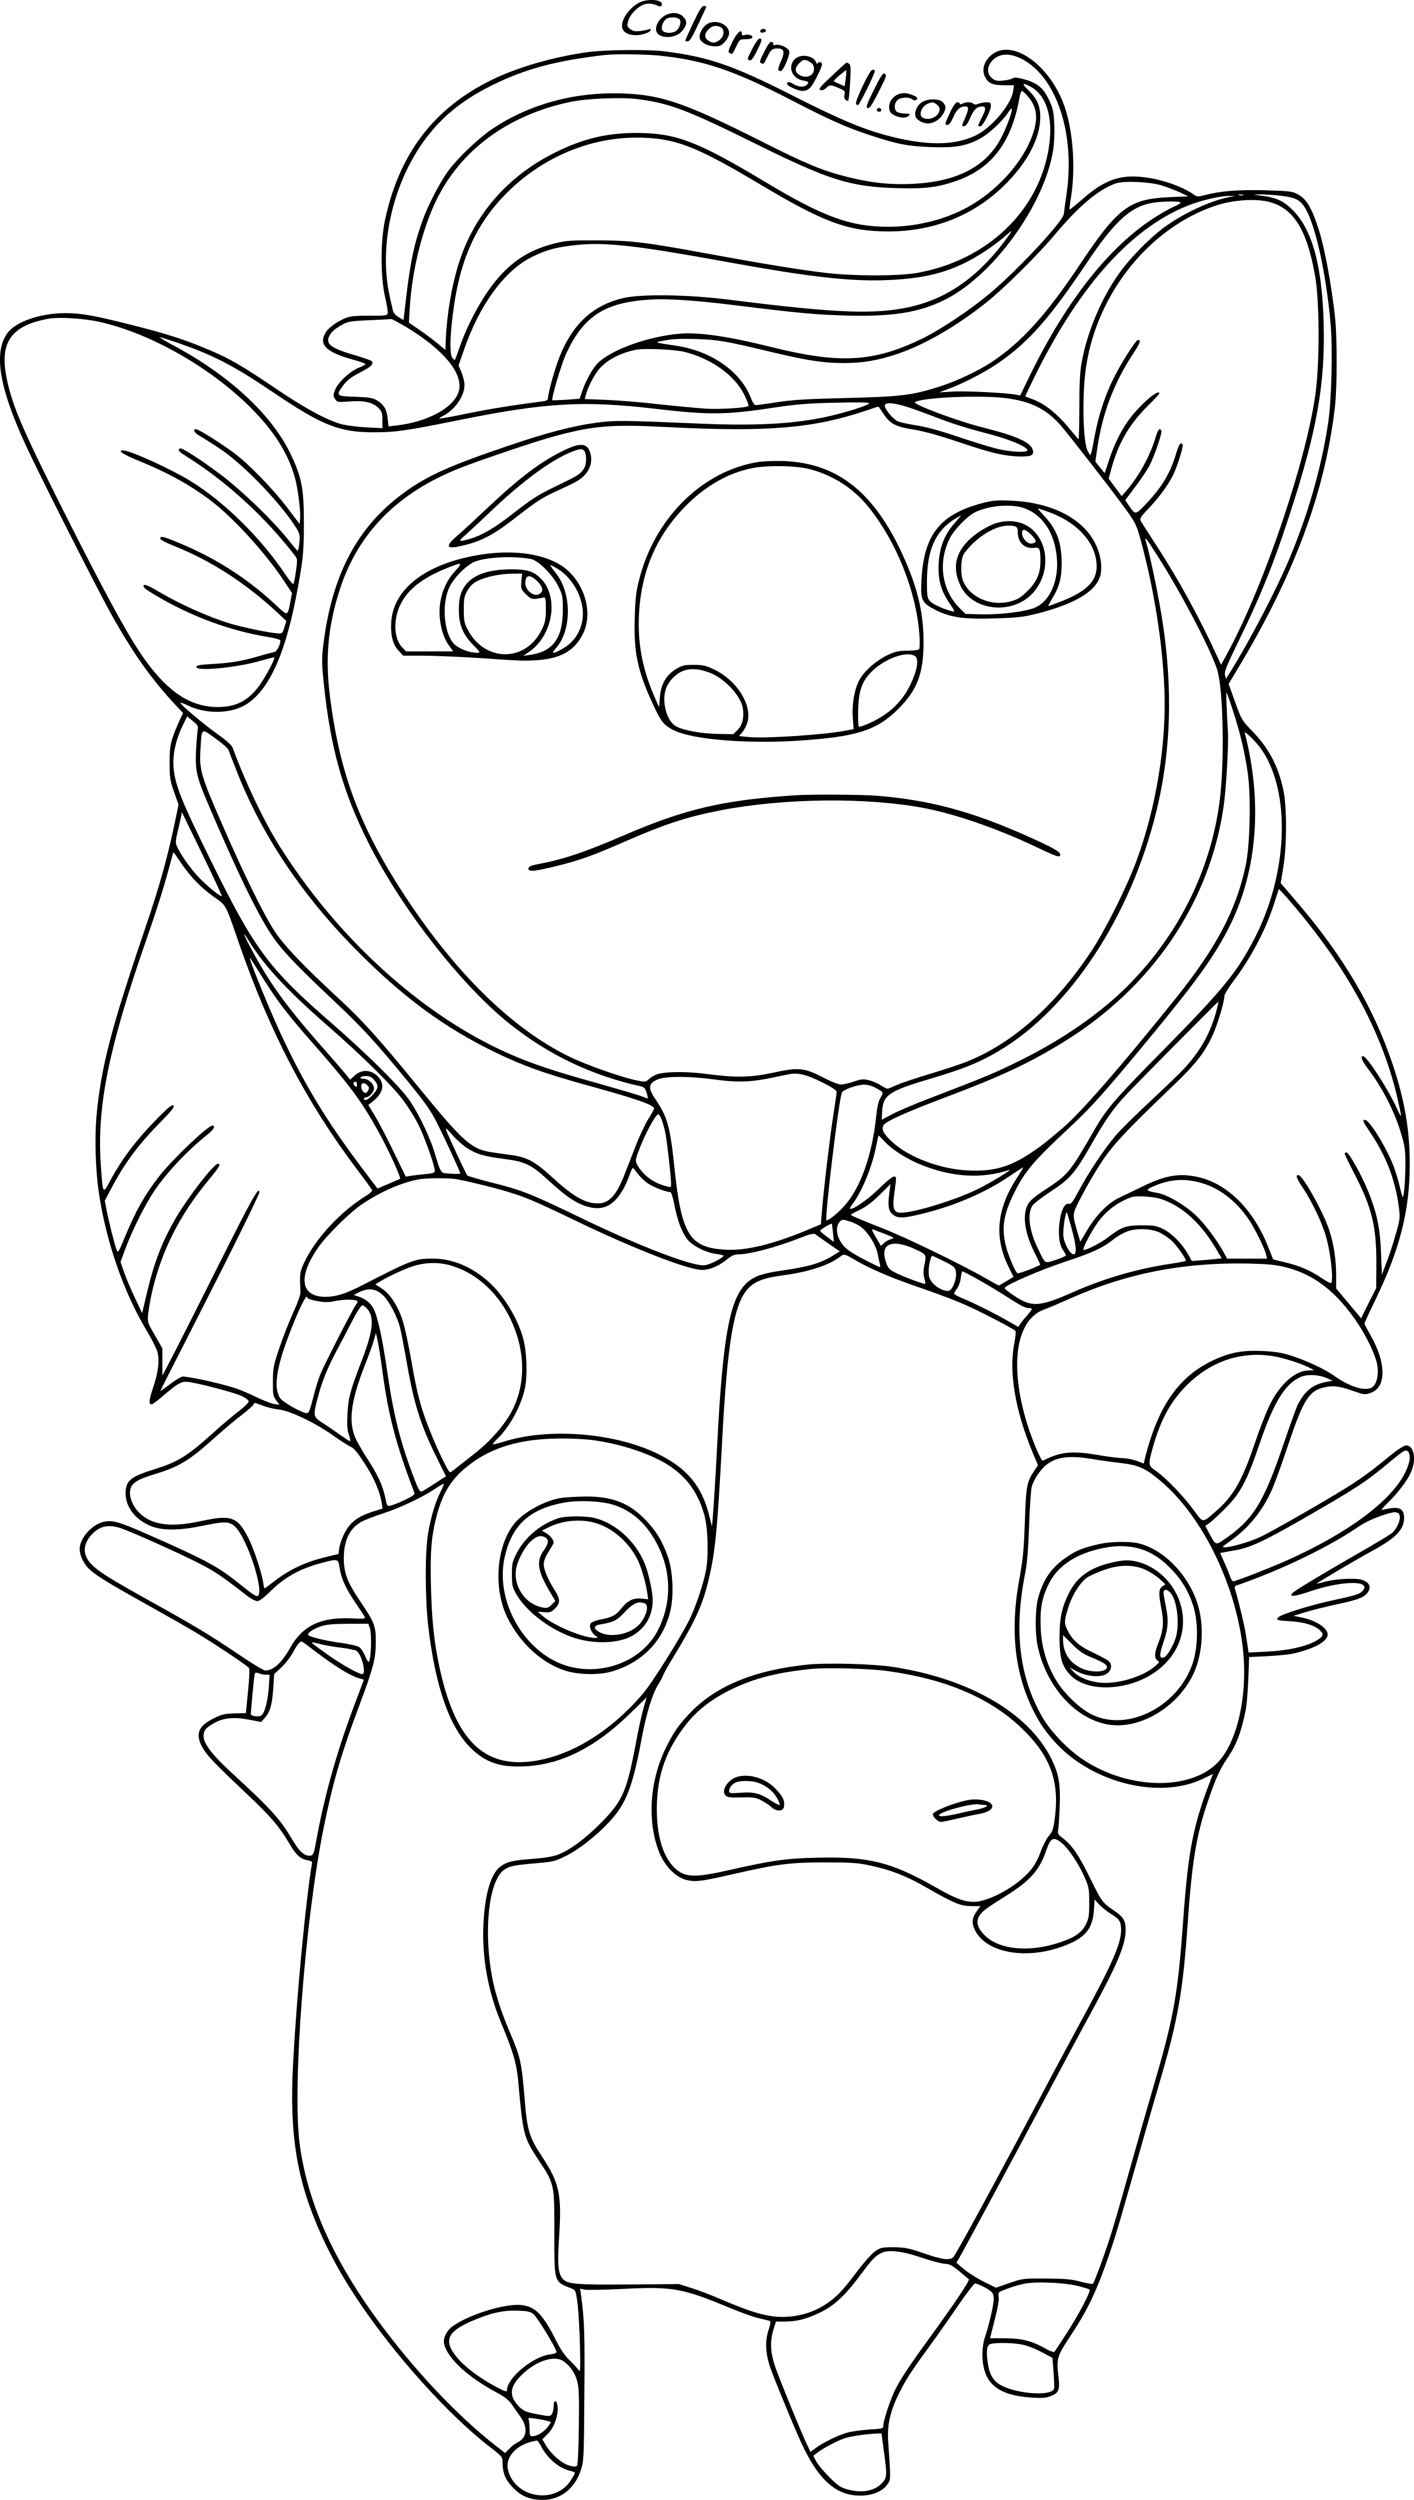 <?xml version="1.0" encoding="UTF-8"?>
<svg xmlns="http://www.w3.org/2000/svg" version="1.0" viewBox="0 0 999.265 1766.22" preserveAspectRatio="xMidYMid meet">
  <g transform="translate(-175.742,1929.23) scale(0.1,-0.1)" fill="#000000" stroke="none">
    <path d="M6305 19285 c-86 -22 -174 -141 -147 -199 16 -36 73 -51 138 -37 30 7 55 19 58 28 5 11 2 14 -11 8 -10 -3 -38 -9 -63 -12 -35 -4 -50 -1 -70 15 -22 18 -23 22 -12 60 15 49 78 108 125 117 21 4 47 1 70 -8 29 -13 36 -13 41 -2 12 32 -57 48 -129 30z M6656 19130 c-31 -66 -56 -123 -56 -125 0 -3 8 -5 18 -5 13 0 33 32 72 117 30 64 57 120 58 125 2 4 -5 8 -16 8 -15 0 -32 -27 -76 -120z M6452 19180 c-44 -27 -69 -81 -54 -114 22 -48 128 -47 175 2 40 42 44 76 13 106 -31 32 -87 35 -134 6z m108 -25 c16 -19 -3 -71 -31 -85 -27 -15 -75 -12 -89 5 -15 18 2 70 29 85 25 15 77 12 91 -5z M6754 19122 c-32 -21 -58 -69 -52 -98 6 -31 56 -59 105 -59 38 0 49 5 74 33 17 19 29 43 29 60 0 63 -95 102 -156 64z m97 -22 c29 -16 25 -64 -7 -89 -32 -25 -52 -26 -82 -5 -29 20 -28 49 3 79 26 27 54 31 86 15z M7137 19084 c-14 -14 -7 -25 13 -22 12 2 21 8 21 13 0 12 -24 18 -34 9z M6934 18999 c-28 -57 -33 -74 -22 -80 20 -13 21 -12 48 44 24 51 26 52 67 52 24 0 45 5 47 12 6 15 -28 26 -54 18 -14 -5 -20 -2 -20 9 0 38 -32 11 -66 -55z M7075 18950 c-40 -80 -39 -76 -20 -84 11 -4 25 14 50 64 39 77 42 90 20 90 -8 0 -30 -30 -50 -70z M7158 18926 c-32 -63 -35 -75 -21 -80 19 -8 15 -11 43 44 26 52 35 60 71 60 48 0 55 -23 26 -89 -25 -58 -25 -71 -2 -71 18 0 67 116 60 141 -8 25 -69 52 -96 44 -13 -4 -19 -2 -17 6 2 7 -4 14 -12 16 -10 2 -27 -20 -52 -71z M5910 18924 c-238 -33 -494 -106 -675 -195 -411 -200 -656 -521 -757 -992 -32 -153 -32 -404 1 -544 13 -56 21 -108 18 -117 -5 -13 -25 -15 -124 -14 -76 1 -132 -3 -158 -11 -60 -20 -132 -69 -155 -106 -54 -88 0 -141 200 -196 44 -12 80 -25 80 -29 0 -4 -20 -15 -45 -25 -60 -22 -149 -104 -169 -156 -15 -38 -15 -43 -1 -65 15 -24 19 -24 103 -18 104 8 163 -6 204 -46 24 -25 28 -36 28 -86 l0 -57 -112 6 c-62 3 -140 13 -173 21 -104 28 -255 109 -461 248 -243 164 -325 213 -476 277 -163 70 -298 114 -548 177 -269 68 -359 84 -474 84 -176 -1 -347 -60 -407 -142 -105 -146 -52 -418 174 -883 147 -304 478 -955 561 -1103 154 -276 282 -456 455 -642 l52 -55 -30 -65 c-57 -128 -66 -167 -65 -290 0 -103 4 -125 32 -204 l31 -89 -25 -121 c-53 -253 -108 -451 -205 -736 -248 -728 -317 -994 -350 -1345 -13 -148 -7 -376 16 -533 49 -342 177 -713 338 -979 36 -60 70 -128 77 -153 16 -60 6 -144 -31 -253 -29 -85 -32 -117 -10 -117 6 0 41 26 78 58 99 85 127 102 165 102 50 0 342 -75 396 -102 26 -12 47 -29 47 -37 0 -8 -31 -39 -69 -68 -39 -29 -121 -99 -184 -156 -182 -163 -246 -203 -413 -255 -170 -53 -204 -81 -204 -171 1 -100 71 -189 185 -233 81 -31 200 -29 368 6 156 33 187 30 231 -19 76 -87 183 -404 157 -470 -8 -22 -28 -10 -141 81 -153 122 -233 165 -660 353 -189 83 -238 96 -300 80 -82 -21 -164 -116 -165 -192 0 -38 26 -96 58 -131 44 -46 128 -99 395 -248 138 -77 302 -170 362 -206 130 -77 368 -236 382 -254 5 -8 3 -71 -7 -166 l-15 -153 -80 -2 c-69 -2 -91 -7 -149 -36 -109 -54 -131 -112 -76 -208 33 -58 90 -116 322 -335 160 -151 220 -222 288 -337 48 -83 79 -112 127 -121 21 -3 37 -10 36 -16 -47 -283 -110 -954 -135 -1431 -26 -498 28 -822 201 -1203 69 -153 147 -292 250 -448 256 -387 645 -821 943 -1050 85 -66 87 -68 87 -111 1 -75 22 -122 76 -177 59 -60 120 -84 209 -84 123 0 225 80 267 207 22 66 23 83 26 533 4 429 0 533 -23 704 l-7 49 28 -7 c16 -4 141 -2 279 5 352 17 414 6 765 -140 68 -28 154 -59 190 -67 36 -9 71 -17 78 -19 8 -3 6 -22 -9 -67 -27 -84 -20 -176 20 -283 61 -161 192 -475 233 -556 115 -231 234 -329 397 -329 84 0 162 33 192 82 23 35 23 17 4 304 -8 112 15 213 75 333 51 103 85 156 218 338 60 82 153 215 208 296 55 80 106 146 113 146 16 1 91 -36 114 -57 12 -9 18 -29 18 -54 0 -40 -37 -199 -65 -277 -8 -24 -15 -74 -15 -110 0 -203 101 -292 347 -308 74 -5 101 -3 137 11 56 21 65 45 53 140 -15 120 -8 144 75 269 132 198 195 330 288 602 47 137 84 266 244 830 36 127 90 314 120 416 118 405 154 611 186 1074 32 455 61 632 149 887 53 153 80 212 130 285 66 97 99 182 132 345 6 29 14 125 18 213 l6 160 130 6 c72 4 153 12 180 18 150 34 245 87 245 135 0 45 -82 100 -182 120 l-60 12 88 27 c49 15 151 40 226 56 149 32 189 48 214 87 23 35 7 68 -42 84 -45 15 -185 8 -264 -13 -30 -9 -56 -14 -57 -13 -3 3 298 181 392 231 167 91 225 151 225 232 0 57 -25 78 -87 70 -27 -3 -57 -9 -68 -13 -11 -4 5 17 36 47 75 73 137 154 165 214 43 90 26 195 -31 195 -14 0 -55 -25 -101 -62 -141 -115 -188 -150 -284 -213 -121 -79 -553 -328 -645 -371 -71 -34 -208 -74 -253 -74 -21 0 -16 6 34 41 138 96 240 223 308 385 20 49 69 183 107 299 108 320 147 382 258 406 64 14 104 8 204 -27 74 -26 81 -27 120 -13 114 39 112 213 -3 413 -22 38 -40 72 -40 77 0 5 33 77 74 161 176 361 246 638 246 965 0 238 -35 446 -115 688 -135 411 -354 784 -695 1179 l-102 119 18 111 c26 153 26 427 1 546 -38 174 -102 295 -223 420 -70 72 -74 79 -118 202 l-46 128 58 97 c405 671 622 1253 693 1858 16 139 17 484 1 635 -24 222 -72 482 -112 610 -50 158 -86 221 -145 256 -44 25 -53 26 -235 32 -192 5 -315 -5 -428 -34 -49 -13 -56 -13 -80 5 -79 55 -223 106 -347 121 -170 21 -280 -17 -435 -152 -50 -44 -93 -78 -94 -76 -2 1 3 44 11 93 31 200 14 454 -43 624 -102 308 -384 504 -528 368 -47 -44 -61 -100 -38 -147 23 -46 53 -60 136 -60 l69 0 -6 -41 c-12 -92 -151 -258 -259 -311 -159 -78 -363 -77 -651 2 -171 48 -320 111 -662 284 -407 207 -587 268 -895 306 -117 14 -414 11 -540 -6z m501 -24 c324 -33 532 -104 956 -324 253 -131 365 -181 533 -237 199 -66 272 -80 440 -86 167 -6 246 8 340 58 62 33 158 121 198 181 14 21 27 36 29 34 9 -9 -28 -115 -69 -197 -105 -211 -312 -321 -634 -336 -157 -7 -281 6 -454 48 -177 44 -296 93 -610 252 -572 288 -732 340 -1055 340 -310 -1 -607 -89 -851 -253 -94 -64 -238 -200 -305 -290 -62 -83 -148 -249 -189 -365 -64 -182 -88 -309 -126 -652 l-5 -42 -35 21 c-21 12 -36 30 -40 47 -3 14 -12 54 -20 88 -95 410 46 921 339 1230 105 110 223 194 382 273 238 117 452 174 800 214 69 8 280 5 376 -4z m2573 -27 c241 -129 372 -527 311 -948 -10 -66 -18 -130 -19 -142 -2 -51 -322 -395 -526 -566 -138 -115 -343 -252 -473 -316 -345 -168 -585 -181 -1067 -61 -304 76 -511 106 -645 95 -225 -19 -481 -110 -582 -207 -36 -35 -86 -124 -112 -201 l-18 -52 -94 -7 c-52 -3 -96 -5 -98 -3 -9 10 64 258 99 332 124 265 273 360 597 379 124 7 320 -6 608 -42 437 -54 559 -65 770 -71 327 -9 511 20 691 107 344 166 712 671 774 1062 7 44 11 122 8 181 -4 84 -9 113 -32 162 -44 98 -86 132 -192 160 -41 10 -61 12 -70 4 -7 -6 -37 -13 -66 -16 -44 -4 -57 -2 -80 17 -35 27 -37 75 -6 115 48 61 128 68 222 18z m49 -189 c118 -59 168 -215 138 -425 -66 -454 -439 -810 -939 -896 -132 -22 -438 -22 -636 1 -176 20 -468 68 -837 136 -444 82 -545 94 -784 94 -183 1 -221 -2 -296 -21 -162 -41 -275 -107 -384 -225 -109 -118 -225 -322 -291 -513 -15 -44 -29 -82 -32 -85 -2 -3 -10 4 -18 14 -18 26 -18 126 1 288 46 393 160 653 385 878 247 248 581 390 914 390 267 0 413 -55 866 -325 462 -276 628 -337 915 -338 322 0 609 115 826 332 149 148 237 309 247 449 6 95 -15 150 -80 214 -51 50 -50 59 5 32z m-9 -76 c57 -67 69 -139 40 -239 -64 -214 -265 -439 -502 -558 -153 -77 -343 -121 -526 -121 -270 0 -460 70 -876 320 -475 285 -628 343 -905 343 -214 0 -380 -41 -580 -141 -330 -165 -566 -436 -673 -773 -53 -164 -87 -368 -95 -557 l-2 -62 -55 46 c-30 25 -88 68 -129 96 l-74 51 6 101 c15 262 87 555 187 762 172 355 506 602 942 695 119 26 371 36 490 20 221 -30 344 -76 826 -315 520 -257 665 -303 997 -313 200 -6 295 6 428 54 247 88 387 276 441 596 4 20 11 37 16 37 4 0 25 -19 44 -42z m947 -627 c37 -12 93 -33 125 -48 l59 -28 -140 -6 c-276 -13 -359 -75 -625 -474 -238 -358 -420 -558 -630 -694 -92 -61 -249 -134 -360 -169 -199 -63 -270 -72 -670 -82 -265 -6 -376 -13 -480 -29 -74 -12 -142 -21 -151 -21 -10 0 -23 18 -34 48 -72 189 -279 334 -530 372 -164 24 -158 22 -80 37 49 10 114 13 220 10 160 -5 209 -14 535 -92 252 -60 363 -77 505 -78 142 0 252 19 397 69 188 66 414 197 618 361 121 96 362 335 472 466 177 212 320 333 443 374 59 19 242 11 326 -16z m572 -68 c-7 -2 -21 -2 -30 0 -10 3 -4 5 12 5 17 0 24 -2 18 -5z m260 -3 c105 -12 138 -28 172 -78 75 -113 152 -455 185 -820 17 -186 8 -548 -18 -717 -50 -322 -143 -644 -278 -963 -93 -219 -278 -572 -412 -787 l-31 -49 -7 28 c-5 23 12 66 99 244 174 357 269 601 404 1032 163 525 211 845 192 1280 -17 365 -85 595 -214 726 -65 66 -118 91 -225 104 l-55 7 50 2 c28 0 90 -4 138 -9z m-362 -11 c-133 -26 -321 -114 -455 -212 -103 -75 -244 -219 -319 -325 -123 -171 -225 -411 -264 -622 -14 -74 -18 -147 -18 -327 0 -128 -3 -229 -6 -225 -4 4 -36 43 -73 87 -78 94 -168 166 -247 195 l-57 22 41 86 c321 670 694 1095 1105 1260 93 38 234 71 297 70 l40 0 -44 -9z m271 -30 c182 -39 281 -192 339 -526 31 -174 33 -581 6 -808 -57 -465 -361 -1369 -624 -1855 l-46 -84 -21 44 c-130 285 -284 566 -442 807 -51 79 -98 152 -104 163 -10 19 -3 30 58 94 71 75 134 160 169 231 28 54 75 204 68 216 -14 21 -25 5 -46 -63 -41 -138 -99 -236 -212 -355 -76 -80 -75 -80 -121 -14 l-27 39 69 92 c39 51 84 118 101 149 36 69 94 238 86 251 -14 22 -25 7 -44 -57 -38 -125 -117 -268 -203 -367 l-34 -39 -46 62 -46 62 20 72 c50 181 126 312 257 442 45 44 81 83 81 87 0 42 -156 -97 -227 -203 -50 -72 -95 -166 -128 -267 l-31 -93 -33 41 -33 41 12 82 c36 254 115 465 253 677 52 79 60 100 36 100 -16 0 -128 -178 -179 -285 -57 -117 -100 -253 -125 -385 -9 -52 -20 -106 -24 -120 l-8 -25 -16 25 c-38 59 -45 410 -12 616 83 515 451 968 912 1123 117 39 264 51 365 30z m-612 -8 c0 -5 -15 -15 -32 -22 -18 -7 -66 -32 -106 -56 -340 -199 -660 -596 -930 -1151 l-65 -134 -31 6 c-64 13 -355 27 -446 22 l-95 -6 76 29 c110 41 269 126 357 189 209 149 351 312 613 702 194 290 308 393 459 419 73 12 200 13 200 2z m-1251 -283 c-202 -265 -429 -414 -709 -464 -241 -43 -508 -30 -1240 62 -278 35 -608 40 -735 11 -217 -50 -361 -183 -454 -417 -33 -84 -81 -256 -81 -291 0 -13 -10 -19 -42 -23 -197 -25 -372 -53 -533 -86 -104 -22 -191 -37 -193 -35 -2 2 10 11 27 19 84 44 151 140 151 219 0 21 -10 60 -21 88 l-21 49 37 107 c112 325 288 565 486 662 103 50 170 68 317 83 201 20 422 -5 1037 -117 593 -108 882 -142 1143 -132 302 11 485 64 697 202 44 28 104 73 133 98 29 26 55 47 58 47 3 0 -23 -37 -57 -82z m-6379 -562 c357 -82 777 -322 1060 -605 168 -168 269 -330 315 -507 19 -74 38 -227 33 -277 l-3 -37 -85 112 c-101 134 -276 314 -380 391 -96 71 -249 167 -267 167 -27 0 -12 -27 30 -50 23 -13 89 -55 147 -94 168 -113 439 -398 539 -567 16 -28 19 -45 14 -92 -3 -31 -9 -57 -12 -56 -3 0 -33 35 -66 77 -102 130 -329 349 -475 459 -152 114 -279 195 -291 187 -18 -10 -8 -23 44 -55 289 -181 564 -434 775 -711 11 -13 11 -33 1 -100 -6 -46 -15 -87 -18 -91 -4 -4 -28 23 -53 61 -176 264 -436 520 -678 668 -145 88 -423 214 -473 214 -42 0 -4 -26 103 -70 210 -85 369 -173 515 -283 162 -123 386 -368 522 -573 l54 -82 -12 -63 c-19 -100 -18 -100 -95 -28 -204 192 -423 333 -688 444 -115 48 -136 53 -136 32 0 -8 41 -30 93 -50 266 -106 506 -261 735 -473 l63 -59 -14 -45 c-13 -44 -14 -45 -53 -42 -59 4 -236 41 -325 67 -162 49 -362 139 -529 238 -41 25 -79 41 -84 37 -13 -13 -1 -25 76 -71 257 -153 533 -255 811 -299 43 -7 77 -18 76 -24 -2 -34 -27 -80 -45 -81 -10 -2 -58 -14 -105 -28 -119 -35 -194 -48 -329 -56 -93 -5 -115 -9 -115 -21 0 -33 288 -5 459 45 49 14 90 24 92 22 8 -8 -67 -146 -109 -203 -79 -104 -161 -146 -287 -147 -189 -1 -345 98 -508 320 -107 145 -243 390 -514 923 -355 700 -433 877 -474 1082 -51 252 32 370 294 418 76 14 257 3 372 -24z m2156 -33 c266 -160 407 -330 374 -453 -31 -116 -217 -218 -441 -244 l-56 -6 -6 57 c-7 64 -28 98 -78 128 -28 16 -56 21 -151 24 -136 4 -139 7 -84 82 25 34 54 56 115 88 82 42 103 63 84 82 -6 6 -56 23 -112 40 -174 50 -216 81 -186 138 15 31 45 55 105 87 27 14 66 20 180 24 80 4 148 7 153 8 4 1 50 -24 103 -55z m-1630 -107 c265 -90 407 -163 697 -359 343 -232 465 -280 712 -279 148 0 223 11 600 87 608 123 878 138 1375 80 394 -46 505 -45 865 10 132 20 224 28 413 32 163 4 242 3 242 -4 0 -11 -110 -48 -245 -82 -241 -61 -527 -80 -942 -62 -562 24 -609 24 -740 7 -163 -22 -350 -70 -623 -163 -419 -142 -577 -213 -742 -335 -331 -243 -509 -585 -568 -1090 -9 -79 -8 -125 5 -250 47 -455 133 -766 314 -1126 234 -467 658 -1011 1001 -1284 278 -221 579 -364 930 -442 18 -4 28 -15 37 -43 6 -21 10 -39 9 -41 -2 -1 -20 5 -40 13 -20 9 -164 51 -319 95 -321 89 -471 140 -641 216 -602 271 -1190 805 -1599 1452 -113 179 -246 457 -336 703 -5 15 -46 52 -103 92 -102 73 -272 216 -265 224 3 2 23 -5 46 -16 113 -58 271 -64 381 -15 175 78 303 333 389 775 50 260 56 314 56 529 0 243 -16 322 -94 485 -135 280 -435 558 -834 770 -56 30 -97 55 -91 55 5 0 55 -15 110 -34z m3604 -71 c188 -49 349 -165 417 -301 20 -41 33 -77 30 -80 -13 -13 -197 -25 -302 -19 -60 4 -209 18 -330 31 -121 14 -289 28 -372 31 l-153 6 7 26 c13 55 62 150 98 190 57 63 142 107 250 131 61 14 281 4 355 -15z m2260 -325 c184 -22 297 -80 401 -202 80 -97 343 -434 441 -569 81 -111 86 -122 116 -230 95 -349 155 -726 168 -1059 16 -379 -58 -834 -197 -1209 -70 -190 -221 -492 -324 -646 -252 -379 -553 -645 -876 -774 -42 -17 -157 -55 -257 -85 -100 -30 -208 -66 -238 -80 -31 -14 -60 -26 -65 -26 -5 0 -26 11 -47 24 -20 14 -58 30 -83 36 -39 10 -54 9 -107 -9 -34 -12 -75 -21 -92 -21 -17 0 -73 22 -128 51 -129 67 -173 72 -348 33 -156 -34 -267 -37 -469 -10 -148 20 -304 18 -360 -4 -16 -6 -40 -21 -53 -33 -21 -20 -26 -20 -85 -8 -105 21 -356 109 -472 166 -404 195 -806 588 -1168 1140 -316 483 -458 860 -527 1400 -36 275 -15 505 70 766 129 396 405 677 837 850 133 54 560 198 678 229 279 75 406 85 795 65 716 -37 1042 -9 1419 120 41 14 75 25 76 25 1 0 19 -25 39 -56 46 -68 83 -87 221 -109 62 -10 178 -42 305 -85 234 -79 323 -100 432 -103 85 -1 104 8 94 46 -13 53 -113 99 -349 158 -183 46 -508 167 -483 181 58 32 454 50 636 28z m-626 -85 c50 -18 141 -52 201 -75 61 -23 186 -62 278 -85 164 -41 295 -94 305 -122 5 -18 -86 -17 -185 2 -44 8 -173 47 -286 85 -135 46 -242 76 -309 86 -57 9 -117 22 -135 29 -32 13 -93 86 -93 111 0 31 89 19 224 -31z m1708 -1037 c166 -261 367 -645 416 -794 45 -135 55 -664 17 -944 -65 -483 -293 -938 -650 -1295 -190 -190 -453 -373 -744 -518 -179 -90 -261 -124 -658 -276 -101 -38 -217 -88 -259 -110 l-76 -40 4 65 c7 110 50 139 338 224 258 76 379 128 535 227 496 319 914 987 1079 1726 87 386 98 799 35 1237 -28 193 -88 486 -125 613 -11 37 7 12 88 -115z m527 -1082 c53 -161 86 -302 107 -451 23 -170 15 -508 -16 -650 -67 -315 -209 -582 -500 -944 -387 -481 -666 -801 -792 -908 -127 -108 -141 -119 -225 -176 -152 -101 -266 -133 -446 -124 -194 9 -415 92 -532 199 -63 58 -80 89 -65 119 15 28 162 94 440 199 391 147 591 241 830 388 627 385 1035 984 1134 1663 19 126 37 441 31 537 -9 143 -14 272 -10 272 2 0 22 -56 44 -124z m-7314 -136 c-3 -14 -8 -79 -12 -145 -7 -146 3 -190 83 -378 205 -481 345 -770 447 -925 75 -113 169 -212 461 -487 178 -167 286 -285 499 -545 133 -163 169 -214 217 -310 61 -122 160 -337 160 -348 0 -4 -30 -5 -67 -2 -77 6 -65 -10 -118 160 -36 115 -122 290 -186 375 -75 100 -302 323 -534 525 -450 390 -547 521 -859 1155 -208 421 -251 529 -262 655 -8 85 14 191 61 289 l35 72 40 -33 c33 -27 40 -38 35 -58z m216 -144 c4 -12 29 -75 55 -141 172 -445 452 -869 829 -1254 344 -351 638 -568 1015 -750 188 -90 339 -144 635 -226 354 -97 475 -140 475 -165 0 -5 -18 -38 -40 -72 -22 -35 -63 -121 -91 -193 -27 -71 -64 -165 -81 -208 -56 -142 -107 -197 -185 -197 -91 0 -174 48 -327 188 -113 104 -173 137 -273 152 -40 5 -105 15 -143 20 -152 22 -204 68 -537 476 -263 322 -390 463 -549 609 -242 223 -389 376 -454 475 -79 120 -224 415 -379 773 -142 325 -156 372 -147 512 9 158 3 154 103 82 47 -33 89 -70 94 -81z m7349 -80 c156 -318 119 -826 -90 -1240 -125 -247 -224 -369 -650 -801 -343 -347 -403 -417 -487 -563 -174 -302 -188 -319 -339 -418 -88 -58 -119 -84 -134 -114 -39 -77 -21 -201 51 -343 22 -43 39 -80 37 -81 -28 -18 -153 -64 -160 -60 -17 11 -67 130 -83 197 -30 126 -16 216 55 362 78 160 136 229 399 474 153 143 243 244 551 616 353 427 478 602 585 820 189 388 224 867 99 1350 -3 11 23 -10 61 -49 44 -46 78 -95 105 -150z m-7486 -756 c52 -107 92 -197 91 -199 -8 -7 -102 69 -162 132 -74 76 -163 212 -163 247 0 14 4 41 9 60 5 19 15 62 22 95 l12 60 48 -100 c27 -55 92 -188 143 -295z m-199 38 c65 -97 144 -179 236 -244 86 -60 79 -47 171 -314 222 -642 482 -1139 846 -1620 52 -68 96 -129 99 -136 2 -6 -13 -22 -34 -35 -183 -110 -365 -305 -446 -477 -31 -67 -33 -79 -26 -207 1 -18 -19 -76 -51 -145 -29 -63 -73 -176 -98 -250 -42 -124 -46 -144 -46 -237 -1 -92 1 -104 23 -134 l24 -32 -40 6 c-22 4 -80 27 -129 51 -49 24 -118 53 -154 64 -125 38 -341 84 -365 78 -13 -3 -54 -28 -90 -56 -36 -27 -65 -48 -65 -46 0 2 111 221 247 487 272 533 453 901 453 918 0 48 -56 -52 -266 -471 -133 -266 -282 -560 -330 -654 l-89 -171 0 96 0 97 -53 92 c-53 92 -54 93 -47 155 4 34 15 100 26 147 67 293 194 545 398 792 81 98 93 118 68 118 -28 0 -208 -232 -294 -378 -98 -167 -155 -313 -208 -537 l-33 -140 -50 105 c-27 58 -62 139 -77 181 l-26 76 37 99 c46 125 138 307 201 401 90 133 235 287 381 403 40 32 55 60 31 60 -33 0 -279 -235 -374 -355 -105 -134 -166 -243 -246 -435 -46 -110 -48 -114 -58 -87 -14 36 -56 204 -71 284 l-12 62 51 97 c96 179 190 304 355 471 69 71 88 95 79 104 -9 9 -34 -10 -105 -82 -154 -155 -259 -294 -343 -451 -51 -95 -50 -96 -65 110 -29 412 53 821 317 1582 87 248 142 428 183 588 6 23 12 42 14 42 2 0 25 -33 51 -72z m7959 -418 c331 -413 545 -832 641 -1255 31 -138 31 -144 -3 -70 -64 142 -215 375 -242 375 -21 0 -8 -32 35 -89 106 -140 191 -308 239 -475 22 -74 26 -107 25 -210 -1 -131 -12 -240 -21 -216 -4 8 -12 40 -19 70 -6 30 -25 91 -40 135 -46 126 -173 335 -205 335 -21 0 -18 -7 41 -95 108 -162 172 -327 197 -515 11 -82 10 -89 -20 -195 -17 -61 -46 -150 -65 -199 l-34 -90 -6 155 c-6 173 -30 285 -91 435 -46 114 -136 274 -153 274 -7 0 -13 -4 -13 -9 0 -4 31 -69 69 -142 123 -237 156 -371 155 -635 l-1 -172 -54 -107 -53 -107 -20 25 c-12 13 -51 61 -88 105 l-68 81 0 98 c-1 111 -18 222 -50 317 -43 129 -187 386 -217 386 -22 0 -15 -19 31 -89 62 -93 129 -232 159 -328 36 -112 61 -326 41 -346 -3 -3 -32 12 -64 34 -79 54 -156 87 -258 112 l-87 21 -34 85 c-103 264 -285 447 -492 496 -134 31 -233 15 -399 -66 -58 -28 -132 -64 -165 -80 -78 -37 -160 -121 -224 -227 l-49 -83 -16 53 c-43 152 -45 132 25 269 35 68 99 178 143 244 83 124 172 219 502 535 157 150 218 227 275 345 37 76 89 247 89 290 0 11 27 56 60 100 126 166 233 368 291 552 l34 105 54 -58 c29 -33 95 -111 145 -174z m-7483 -127 c107 -177 268 -351 554 -601 249 -217 461 -426 541 -532 35 -47 84 -125 109 -175 44 -89 115 -289 115 -324 0 -15 -11 -19 -67 -24 -38 -4 -84 -9 -103 -12 l-35 -6 -87 178 c-47 98 -107 212 -132 253 l-46 75 36 29 c67 55 81 114 39 165 -49 57 -120 63 -174 12 l-29 -27 -33 41 c-18 22 -105 123 -194 223 -238 273 -347 426 -475 666 -51 95 -62 130 -19 59z m115 -288 c91 -145 167 -244 333 -433 269 -305 357 -424 475 -639 72 -131 161 -326 150 -330 -5 -2 -43 -18 -84 -36 l-75 -32 -106 140 c-255 339 -409 592 -577 952 -66 141 -202 470 -216 523 -8 28 -13 34 100 -145z m6729 -209 c-40 -155 -110 -282 -220 -403 -30 -34 -139 -139 -241 -234 -102 -95 -215 -206 -251 -248 -79 -92 -192 -261 -262 -392 -42 -79 -55 -96 -70 -92 -63 16 -98 -247 -43 -324 12 -17 22 -35 22 -40 0 -5 -32 -19 -71 -32 -82 -26 -73 -32 -124 74 -65 132 -80 250 -41 310 9 14 68 59 130 100 136 89 171 130 285 330 102 180 161 263 258 364 124 130 638 648 640 646 2 -1 -4 -27 -12 -59z m-2793 -508 c68 -33 108 -59 108 -69 0 -8 -11 -87 -25 -175 -24 -155 -67 -516 -80 -681 l-7 -81 -101 -42 c-244 -101 -428 -145 -572 -137 -258 14 -313 106 -364 602 -28 267 -48 338 -131 460 -56 81 -51 115 18 142 60 23 226 22 395 -1 162 -22 249 -20 391 8 66 14 132 27 146 30 58 10 117 -4 222 -56z m-3158 11 c32 -37 28 -59 -17 -106 -30 -32 -57 -43 -57 -23 0 6 7 10 15 10 22 0 55 37 55 62 0 32 -38 68 -72 68 -17 0 -27 4 -23 10 3 6 21 10 40 10 25 0 40 -8 59 -31z m-124 -30 c0 -18 -2 -19 -15 -9 -15 12 -12 30 6 30 5 0 9 -10 9 -21z m74 -5 c12 -12 13 -20 6 -35 -6 -10 -14 -19 -18 -19 -16 0 -32 24 -32 47 0 27 21 30 44 7z m3584 -14 c66 -35 65 -33 42 -73 -15 -25 -24 -66 -31 -134 -28 -272 -111 -505 -225 -631 -45 -51 -109 -102 -126 -102 -15 0 82 812 108 902 6 20 104 56 157 57 21 1 54 -8 75 -19z m-1505 -227 c8 -21 20 -63 26 -93 12 -57 41 -314 41 -362 0 -26 -1 -26 -37 -16 -93 25 -163 79 -204 154 -11 22 -11 33 5 77 42 119 125 277 146 277 4 0 15 -17 23 -37z m-1375 -202 c68 -43 118 -58 256 -76 152 -19 197 -40 311 -145 145 -134 222 -182 314 -200 119 -22 205 54 272 243 7 20 15 37 19 37 3 0 18 -19 35 -41 16 -22 50 -54 74 -70 41 -26 126 -59 156 -59 6 0 19 -41 29 -93 20 -107 51 -188 90 -240 35 -46 132 -95 204 -104 28 -3 52 -9 52 -12 0 -15 -95 -64 -133 -68 -84 -9 -444 128 -852 324 -385 186 -436 206 -664 263 -85 22 -157 43 -161 47 -4 4 -36 69 -70 143 -103 224 -100 214 -36 144 30 -34 77 -76 104 -93z m2953 44 c52 -56 159 -124 261 -164 213 -86 426 -98 613 -36 44 15 -127 -90 -222 -136 -184 -88 -495 -179 -559 -163 -30 8 -39 38 -30 107 4 29 9 73 13 100 5 41 3 47 -13 47 -10 0 -59 -40 -108 -89 -78 -76 -188 -152 -202 -138 -2 2 8 19 22 38 66 88 139 270 165 413 7 36 14 66 16 66 1 0 21 -20 44 -45z m929 -261 c-142 -222 -158 -421 -49 -635 l29 -58 -50 -30 c-28 -17 -52 -31 -54 -31 -2 0 -48 25 -102 56 -162 93 -561 286 -705 342 -177 70 -239 96 -239 102 0 3 28 18 62 34 43 20 88 53 141 106 l78 77 -8 -56 c-13 -95 -8 -133 22 -158 36 -32 78 -30 238 11 224 58 430 149 597 264 47 32 86 57 88 56 2 -1 -20 -37 -48 -80z m-3950 -4 c85 -16 262 -59 349 -86 134 -40 197 -67 471 -199 420 -203 810 -355 909 -355 55 0 119 28 177 75 31 26 52 35 79 35 81 0 268 50 439 117 57 23 94 32 102 27 7 -5 49 -35 94 -66 l82 -57 -40 -25 c-93 -58 -171 -82 -372 -111 -136 -20 -188 -38 -239 -81 -126 -109 -176 -377 -216 -1164 -12 -240 -29 -502 -36 -559 0 -3 -9 29 -19 71 -53 215 -160 341 -375 444 -305 145 -766 180 -1079 80 -42 -13 -76 -21 -76 -17 0 4 14 20 31 37 85 80 168 230 195 353 20 89 15 262 -11 356 -41 151 -149 323 -263 417 -116 97 -245 148 -377 148 -125 0 -149 -9 -495 -187 -121 -62 -188 -83 -262 -83 -174 0 -197 134 -58 340 59 88 228 256 320 317 129 86 270 148 391 172 57 11 222 12 279 1z m5272 -30 c120 -37 235 -128 320 -253 42 -62 112 -202 123 -249 l7 -28 -141 0 -142 0 -17 32 c-50 93 -139 213 -205 275 -79 74 -204 147 -275 158 -77 13 -82 20 -27 44 121 54 230 61 357 21z m-294 -111 c150 -51 284 -176 396 -371 l27 -46 -53 -6 c-29 -3 -77 -7 -105 -9 l-53 -4 -29 52 c-40 71 -115 146 -176 175 -43 22 -64 25 -150 25 -111 0 -143 -12 -235 -83 -50 -40 -166 -99 -176 -90 -8 9 52 124 101 193 58 82 140 143 235 178 38 14 159 6 218 -14z m-638 -205 c34 -122 38 -184 15 -184 -25 0 -68 76 -73 131 -4 45 15 175 25 165 2 -2 17 -53 33 -112z m-1494 14 c51 -34 111 -128 124 -196 6 -31 14 -65 16 -74 3 -10 2 -18 -2 -18 -3 0 -56 26 -116 57 -70 36 -120 70 -139 93 -52 62 -62 136 -24 174 13 13 21 13 61 1 25 -7 61 -24 80 -37z m-192 -46 l6 -64 -47 35 c-26 19 -48 39 -50 43 -2 7 79 56 83 50 1 0 4 -30 8 -64z m370 -9 c64 -25 67 -28 41 -35 -15 -4 -38 -16 -50 -28 l-22 -20 -36 61 c-27 45 -32 59 -19 55 9 -4 48 -19 86 -33z m1943 9 c23 -12 58 -36 77 -52 37 -33 111 -138 103 -146 -3 -3 -49 -12 -103 -20 -242 -36 -470 -102 -698 -203 -233 -102 -287 -106 -409 -25 -42 27 -73 52 -70 57 15 24 246 124 419 182 204 67 276 101 353 163 25 20 67 44 95 54 68 25 175 20 233 -10z m-1729 -117 c78 -37 78 -37 61 -114 -7 -34 -7 -61 0 -87 6 -21 9 -40 7 -42 -6 -5 -145 46 -206 76 -50 25 -56 32 -73 81 -42 128 45 163 211 86z m-426 -76 c97 -57 247 -122 413 -179 210 -73 296 -106 404 -155 96 -44 298 -150 314 -165 5 -4 1 -47 -9 -96 -37 -198 8 -466 128 -757 l41 -97 -28 -41 c-52 -79 -57 -108 -65 -359 -7 -198 -13 -263 -40 -410 -65 -358 -32 -658 99 -921 51 -102 90 -156 167 -239 264 -279 728 -390 1031 -246 l72 35 -10 -27 c-129 -330 -164 -508 -199 -992 -39 -547 -66 -698 -220 -1220 -38 -129 -110 -381 -160 -560 -50 -179 -107 -377 -127 -440 -40 -131 -121 -351 -132 -363 -4 -4 -43 3 -87 15 -65 17 -108 21 -244 22 -162 1 -167 0 -260 -32 l-94 -33 -91 45 c-49 25 -112 65 -139 89 l-50 43 21 35 c28 47 403 744 618 1149 98 184 234 439 303 565 197 361 253 494 254 601 1 66 -16 94 -85 140 -77 51 -85 61 -167 229 -81 164 -126 230 -193 281 -32 24 -37 33 -32 54 3 14 8 88 11 165 7 164 -6 235 -60 344 -163 323 -576 562 -1116 646 -145 22 -468 31 -611 16 -364 -38 -632 -146 -812 -328 -90 -91 -130 -148 -188 -268 -112 -233 -129 -515 -42 -732 38 -95 117 -175 191 -193 65 -15 102 -11 325 40 319 73 406 84 652 84 190 0 234 -3 323 -22 148 -32 255 -74 394 -154 197 -113 242 -132 319 -133 l65 0 -28 -39 c-33 -46 -35 -83 -9 -134 88 -170 400 -212 671 -90 116 52 160 114 168 237 l5 73 32 -35 c18 -20 56 -50 84 -67 61 -38 71 -54 71 -115 0 -96 -63 -239 -295 -665 -67 -124 -187 -346 -265 -495 -312 -589 -612 -1141 -627 -1152 -28 -22 -80 -15 -206 29 -108 37 -133 42 -213 43 -84 0 -94 -2 -133 -29 -24 -17 -80 -80 -128 -144 -103 -137 -144 -180 -225 -233 -112 -72 -256 -101 -388 -79 -90 15 -164 40 -340 114 -74 32 -173 70 -220 84 l-85 27 -355 -3 c-385 -3 -436 2 -470 45 -29 38 -34 101 -21 298 19 292 1 376 -121 560 -90 136 -106 187 -123 408 -22 262 -29 294 -106 474 -59 138 -102 273 -123 381 -62 329 -26 678 80 761 36 28 75 36 229 49 121 10 135 14 210 51 95 47 217 143 309 242 120 130 165 247 231 604 32 167 74 303 114 366 16 25 32 55 35 66 4 12 36 70 73 129 156 258 204 363 248 544 47 196 62 351 95 970 37 705 83 979 182 1086 51 55 111 78 264 98 171 24 312 70 389 130 28 21 28 21 107 -25z m627 -8 c73 -37 79 -42 84 -77 7 -42 -21 -120 -47 -130 -26 -10 -84 16 -116 52 -24 28 -30 43 -30 83 0 44 16 111 26 111 3 0 40 -18 83 -39z m-3499 -26 c179 -47 336 -183 429 -370 125 -250 117 -520 -20 -722 -57 -84 -138 -170 -221 -235 -44 -35 -101 -80 -127 -100 -25 -21 -49 -38 -53 -38 -12 0 -90 160 -141 290 -66 164 -93 268 -132 495 -19 110 -46 236 -60 280 -31 104 -91 197 -150 234 l-45 29 23 14 c50 33 176 93 242 114 82 27 175 30 255 9z m5909 -15 c207 -51 367 -176 518 -404 62 -94 121 -220 133 -284 11 -61 1 -123 -26 -153 -39 -44 -161 -12 -281 75 -63 45 -192 105 -303 141 -63 20 -114 28 -197 32 -126 6 -204 -5 -303 -44 -273 -109 -432 -321 -530 -709 l-10 -42 -50 19 c-28 10 -71 19 -96 19 -26 0 -101 9 -168 21 -193 33 -274 25 -399 -39 -10 -5 -59 107 -98 221 -142 427 -100 769 104 846 29 10 115 47 192 81 397 177 796 254 1255 245 134 -3 195 -9 259 -25z m-2169 -88 c58 -32 144 -84 192 -115 109 -70 141 -87 168 -87 27 0 26 -6 -12 -49 -18 -20 -40 -47 -49 -60 l-15 -24 -70 40 c-85 50 -249 132 -326 163 -32 13 -58 28 -58 32 0 5 9 22 21 37 12 16 24 50 26 75 3 25 8 46 12 46 4 0 54 -26 111 -58z m-4204 -113 c42 -41 98 -147 118 -224 8 -33 31 -150 50 -260 51 -292 100 -444 221 -684 l54 -109 -79 -51 c-44 -29 -86 -54 -94 -57 -10 -4 -23 18 -46 78 -102 264 -150 453 -195 763 -35 242 -68 393 -98 452 -20 39 -57 68 -104 84 l-36 12 29 15 c71 38 128 32 180 -19z m-536 -17 c0 -5 31 -15 68 -22 52 -9 80 -10 121 -1 57 12 130 14 155 5 14 -5 14 -9 -3 -33 -27 -39 -226 -428 -251 -491 -12 -30 -35 -104 -50 -165 -24 -93 -31 -110 -47 -107 -41 6 -165 77 -185 105 -47 66 -30 204 52 423 74 199 140 333 140 286z m420 -74 c55 -60 46 -156 -38 -373 -79 -206 -94 -260 -99 -372 -4 -76 -2 -112 10 -147 9 -25 12 -46 8 -46 -4 0 -32 18 -62 39 -30 22 -84 59 -121 83 -80 51 -80 51 -44 189 30 115 69 210 140 343 30 56 69 130 87 166 45 89 77 140 89 140 5 0 18 -10 30 -22z m110 -443 c41 -310 97 -523 225 -857 6 -15 -7 -24 -66 -53 -41 -19 -86 -37 -100 -40 -25 -6 -27 -4 -38 52 -18 88 -52 162 -130 283 -40 60 -81 135 -91 166 -39 113 -17 254 77 494 27 69 56 148 63 175 l14 50 12 -55 c7 -30 22 -127 34 -215z m6325 100 c74 -16 185 -53 234 -80 l26 -14 -39 -1 c-97 -1 -207 -100 -280 -253 -24 -51 -70 -168 -101 -262 -91 -269 -154 -378 -284 -488 -88 -76 -80 -76 -147 15 -70 97 -200 231 -266 277 -56 37 -57 44 -28 151 56 204 126 336 240 451 179 181 407 253 645 204z m350 -150 l40 -18 -44 -8 c-97 -19 -151 -62 -204 -164 -8 -17 -52 -138 -97 -270 -146 -430 -218 -543 -434 -688 -46 -31 -50 -29 -91 48 l-30 57 30 20 c17 12 68 60 115 107 105 106 150 192 240 456 97 285 177 417 283 466 50 24 130 21 192 -6z m-7518 -195 c29 -11 79 -23 110 -26 78 -8 258 -94 382 -182 53 -38 110 -74 126 -81 22 -8 49 -41 99 -118 67 -103 107 -196 121 -279 l6 -40 -58 -18 c-80 -25 -125 -49 -164 -88 -37 -38 -74 -114 -84 -174 l-6 -41 -107 -26 c-128 -32 -244 -87 -340 -162 -39 -30 -73 -55 -75 -55 -2 0 -7 20 -10 44 -9 62 -64 230 -99 301 -81 162 -121 178 -342 130 -202 -44 -336 -29 -422 48 -60 52 -91 131 -73 184 13 41 52 64 164 98 179 55 245 94 430 260 66 59 155 134 198 166 42 33 77 64 77 69 0 14 8 13 67 -10z m2318 -241 c202 -25 427 -99 553 -183 128 -85 205 -195 248 -351 25 -94 30 -293 9 -395 -20 -100 -75 -260 -116 -342 -72 -142 -264 -448 -331 -525 -242 -283 -544 -458 -823 -479 -316 -24 -504 178 -609 656 -41 186 -57 341 -63 585 -6 244 2 347 38 489 42 165 103 266 219 358 167 134 370 195 655 197 72 1 171 -4 220 -10z m5785 -128 c0 -20 -13 -63 -29 -96 -96 -204 -407 -435 -845 -630 -137 -60 -355 -145 -375 -145 -5 0 -16 19 -24 43 -8 23 -27 68 -41 99 l-26 58 23 4 c12 3 51 10 87 16 104 19 197 62 459 212 388 222 464 272 626 408 44 37 89 72 100 78 28 15 45 -2 45 -47z m-2250 -6 c52 -9 145 -22 207 -29 129 -16 175 -37 281 -126 336 -282 592 -866 592 -1350 0 -256 -64 -492 -167 -618 -183 -223 -641 -223 -974 0 -108 72 -230 200 -288 303 -161 282 -199 608 -119 1010 14 72 22 168 28 340 5 132 13 256 19 275 16 53 64 124 106 155 70 54 157 65 315 40z m-4599 -232 c-38 -76 -68 -175 -88 -293 -23 -130 -22 -464 1 -660 52 -438 155 -726 314 -871 103 -94 202 -125 372 -116 255 13 492 132 736 369 l121 118 -22 -78 c-13 -42 -39 -162 -58 -267 -61 -320 -92 -390 -242 -541 -113 -114 -220 -193 -304 -225 -37 -14 -98 -24 -181 -30 -139 -10 -180 -20 -227 -55 -68 -51 -111 -201 -120 -419 -9 -226 34 -464 124 -680 90 -217 111 -291 123 -420 33 -376 39 -396 142 -552 114 -171 113 -167 113 -513 0 -363 -5 -347 126 -398 24 -10 27 -17 39 -114 6 -56 14 -188 16 -293 4 -156 2 -186 -8 -170 -7 11 -36 43 -64 70 -34 33 -66 79 -94 135 -94 188 -146 243 -243 256 -113 16 -381 -67 -496 -153 -40 -31 -64 -83 -55 -121 24 -104 171 -238 385 -351 43 -23 73 -48 92 -75 16 -23 44 -63 63 -90 52 -73 46 -144 -15 -176 -20 -10 -49 -32 -65 -49 l-29 -30 -69 54 c-186 144 -412 367 -604 595 -466 554 -714 1044 -779 1535 -53 401 38 1589 171 2240 65 320 124 521 251 859 98 263 116 328 116 446 1 115 -8 138 -114 295 -88 130 -113 197 -112 305 2 126 46 211 131 254 26 13 92 38 147 56 116 37 274 112 360 169 33 22 63 40 68 40 4 1 -6 -25 -22 -56z m6763 -149 c36 -14 7 -107 -45 -147 -19 -14 -124 -77 -234 -140 -221 -126 -430 -252 -458 -275 -40 -35 5 -32 119 7 231 78 440 79 370 2 -20 -22 -54 -32 -213 -66 -148 -31 -366 -99 -383 -120 -16 -19 -7 -22 95 -28 92 -6 163 -28 199 -62 33 -30 26 -46 -33 -79 -72 -39 -199 -66 -343 -73 l-127 -6 -5 34 c-3 19 -10 66 -16 104 -9 57 -46 212 -75 311 -5 17 -1 23 20 28 15 4 91 32 169 63 254 100 519 235 684 349 62 43 176 89 254 103 3 0 13 -2 22 -5z m-9011 -113 c90 -33 415 -179 539 -243 109 -55 164 -92 331 -222 32 -26 69 -46 82 -46 15 0 45 22 87 63 107 107 216 167 373 208 108 29 113 27 121 -28 11 -79 43 -151 111 -251 35 -51 66 -99 69 -106 4 -11 -15 -12 -89 -8 -220 11 -350 -50 -438 -206 -61 -109 -119 -162 -177 -162 -12 0 -96 51 -189 114 -209 141 -309 201 -637 383 -281 157 -353 202 -404 255 -59 62 -60 133 -5 199 60 71 128 86 226 50z m1747 -697 c17 -44 10 -244 -9 -244 -3 0 -14 21 -25 46 -10 25 -29 52 -41 60 -13 8 -70 21 -128 29 -101 13 -214 40 -230 54 -13 12 30 43 85 62 41 14 84 18 196 19 l142 0 10 -26z m-390 -165 c148 -112 250 -175 312 -193 l37 -11 -75 -200 c-118 -314 -208 -637 -262 -940 -16 -88 -21 -100 -39 -103 -41 -6 -77 24 -126 107 -92 154 -152 221 -443 488 -126 116 -188 197 -188 248 0 40 14 58 70 91 66 39 142 47 248 27 l89 -17 28 32 c36 40 50 93 58 212 l6 95 51 47 c28 26 63 71 79 100 35 67 55 89 69 81 6 -4 45 -32 86 -64z m47 46 c32 -8 98 -19 148 -25 49 -6 96 -16 104 -23 35 -29 65 -147 42 -162 -15 -9 -147 65 -251 139 -136 97 -134 94 -43 71z m4003 -189 c426 -59 744 -198 970 -426 189 -190 248 -370 209 -634 -9 -60 -17 -82 -39 -104 -15 -16 -42 -68 -60 -117 -25 -65 -46 -101 -83 -141 -84 -93 -241 -184 -350 -205 -77 -14 -150 9 -302 96 -321 183 -477 222 -853 212 -215 -5 -309 -19 -611 -87 -209 -48 -285 -51 -345 -16 -105 61 -167 225 -167 441 -1 238 63 423 211 609 77 97 180 176 315 242 160 78 321 119 555 144 112 12 418 4 550 -14z m-4393 -26 l26 0 -6 -87 c-7 -103 -30 -189 -55 -202 -20 -11 -72 -3 -72 11 0 24 22 255 26 275 4 20 8 21 30 13 14 -6 37 -10 51 -10z m5625 -1190 c47 -39 119 -146 160 -241 30 -68 33 -82 33 -179 0 -91 -3 -112 -24 -154 -29 -59 -79 -93 -189 -129 -213 -70 -421 -50 -524 50 -50 49 -64 92 -44 132 19 36 46 57 190 147 172 107 239 182 287 322 32 93 51 101 111 52z m-987 -2930 c66 -22 138 -41 160 -42 32 -1 51 -11 100 -51 33 -28 64 -54 69 -58 9 -8 -99 -169 -288 -429 -139 -191 -192 -272 -234 -355 -33 -68 -82 -214 -82 -249 0 -22 -4 -23 -102 -29 -57 -4 -128 -14 -158 -23 -65 -19 -171 -72 -220 -109 l-35 -26 -33 70 c-41 90 -163 387 -209 511 -41 111 -47 193 -20 283 l18 57 59 0 c86 0 155 17 247 61 103 49 178 117 287 263 88 118 103 134 151 160 48 26 148 15 290 -34z m1098 -198 c43 -11 81 -22 84 -26 11 -11 -73 -171 -160 -306 -44 -69 -84 -129 -88 -134 -4 -4 -31 5 -61 22 -97 55 -171 74 -289 74 l-105 0 33 131 c22 84 32 143 28 163 -5 31 -4 32 52 53 117 43 171 51 303 46 74 -2 157 -12 203 -23z m-3847 -198 c27 -20 164 -245 164 -270 0 -6 -20 -14 -45 -16 -120 -14 -305 -167 -305 -253 0 -12 -10 -10 -52 11 -139 70 -261 163 -319 243 -78 108 -40 169 152 247 114 47 197 64 291 61 70 -2 92 -6 114 -23z m3469 -220 c33 -8 92 -32 130 -53 l70 -37 8 -104 c4 -57 6 -109 3 -116 -19 -51 -249 -37 -367 22 -61 30 -89 76 -102 167 -12 87 -5 124 26 130 53 10 178 6 232 -9z m-3266 -108 c45 -24 89 -82 106 -141 13 -45 16 -101 13 -324 -2 -163 -7 -274 -13 -280 -7 -7 -24 -7 -53 1 -51 13 -129 80 -166 142 l-26 44 39 39 c44 44 74 127 69 189 -4 52 -28 57 -28 7 0 -22 -6 -47 -13 -57 -12 -17 -17 -17 -102 -1 -74 14 -96 22 -122 47 -80 77 -78 142 8 228 95 95 220 141 288 106z m-149 -418 c38 -7 70 -15 70 -19 0 -4 -12 -21 -26 -39 -30 -35 -73 -60 -104 -60 -17 0 -20 6 -20 49 0 27 -3 56 -6 65 -7 19 -4 19 86 4z m2423 -220 c25 -177 24 -193 -16 -233 -55 -55 -146 -69 -247 -39 -44 13 -67 29 -125 88 -39 39 -79 88 -90 109 l-20 38 25 20 c42 33 142 86 195 104 45 15 150 30 231 34 l31 1 16 -122z m-2424 35 c45 -89 130 -161 209 -178 17 -3 32 -10 32 -14 0 -4 -13 -28 -29 -53 -108 -170 -389 -127 -442 68 -28 98 64 193 203 213 4 1 16 -16 27 -36z M5744 16111 c-168 -82 -309 -188 -549 -414 -77 -73 -168 -157 -202 -186 -92 -79 -85 -101 24 -76 141 32 225 76 383 199 148 116 188 142 298 192 53 24 111 52 127 61 86 46 126 123 105 201 -19 74 -68 80 -186 23z m146 -10 c15 -30 12 -94 -7 -121 -27 -39 -39 -47 -180 -115 -146 -70 -179 -91 -333 -211 -118 -92 -209 -145 -289 -168 -82 -24 -89 -20 -40 21 24 21 104 96 178 166 226 217 435 371 581 428 59 23 77 23 90 0z M7120 16029 c-396 -61 -736 -395 -846 -833 -21 -80 -27 -134 -31 -266 -8 -244 20 -378 125 -605 61 -134 81 -158 155 -194 133 -64 511 -95 872 -72 417 27 558 72 711 225 135 135 179 253 178 476 0 220 -50 411 -169 658 -200 412 -453 603 -820 617 -60 2 -139 -1 -175 -6z m350 -49 c168 -41 317 -135 426 -271 198 -246 338 -599 359 -904 3 -49 2 -94 -2 -100 -4 -5 -42 -10 -83 -10 -63 0 -86 -6 -142 -32 -76 -36 -158 -107 -194 -169 -37 -63 -57 -173 -50 -271 l6 -82 -52 -10 c-142 -29 -570 -58 -691 -46 l-67 7 25 29 c13 17 29 48 35 71 33 122 -77 295 -237 371 -58 27 -79 32 -144 32 -67 0 -81 -4 -125 -30 -70 -44 -106 -107 -113 -198 l-6 -72 -37 85 c-81 189 -115 370 -105 569 15 316 131 576 350 788 132 128 284 213 442 246 107 23 301 21 405 -3z m755 -1324 c28 -21 14 -103 -35 -203 -57 -116 -141 -198 -263 -258 -53 -26 -95 -41 -100 -36 -5 5 -7 60 -5 123 4 132 28 198 96 266 92 92 252 149 307 108z m-1453 -116 c103 -39 217 -159 234 -246 12 -65 -1 -124 -35 -158 l-32 -31 -107 2 c-115 2 -236 23 -292 51 -43 21 -76 82 -86 158 -9 78 10 139 62 190 64 65 145 75 256 34z M8693 15736 c-302 -81 -415 -232 -425 -575 -4 -110 9 -131 102 -179 103 -52 202 -66 420 -59 160 5 201 10 300 35 258 66 405 152 440 257 20 60 9 151 -28 228 -86 184 -309 300 -602 312 -100 5 -127 2 -207 -19z m289 -30 c141 -42 234 -182 245 -367 10 -153 -49 -288 -147 -336 -61 -31 -253 -55 -392 -51 l-107 3 -36 35 c-133 128 -162 329 -74 502 27 53 112 143 164 174 86 50 250 69 347 40z m172 -26 c200 -68 332 -202 351 -353 17 -133 -57 -212 -272 -293 -35 -13 -65 -24 -67 -24 -3 0 11 26 30 58 48 80 64 140 64 247 0 144 -35 239 -123 332 -27 29 -48 53 -45 53 3 0 30 -9 62 -20z m-648 -81 c-80 -89 -115 -187 -116 -320 0 -97 20 -162 75 -245 43 -63 43 -66 19 -60 -61 16 -133 48 -153 70 -21 23 -23 33 -23 143 1 217 59 351 191 435 25 15 47 28 49 28 2 0 -17 -23 -42 -51z M8785 15592 c-27 -10 -78 -36 -111 -59 -156 -107 -199 -235 -128 -381 87 -179 369 -206 511 -49 118 131 117 336 -2 446 -68 62 -169 78 -270 43z m143 -18 c18 -5 22 -13 22 -43 0 -73 50 -119 119 -109 35 5 41 -8 41 -93 0 -87 -25 -146 -90 -211 -45 -45 -69 -60 -115 -73 -138 -41 -292 24 -341 141 -19 45 -18 147 2 187 9 18 41 55 71 84 101 93 211 138 291 117z m117 -60 c40 -40 41 -58 3 -62 -30 -4 -68 37 -68 74 0 34 23 30 65 -12z M5157 15374 c-385 -60 -623 -240 -635 -482 -5 -92 12 -154 53 -198 l32 -34 129 0 c132 -1 328 -10 605 -30 314 -22 456 26 535 182 75 147 15 359 -131 470 -125 95 -349 130 -588 92z m352 -31 c51 -9 153 -110 193 -191 31 -62 33 -74 33 -167 0 -202 -70 -298 -235 -320 l-45 -6 30 20 c183 116 229 405 85 535 -49 44 -93 56 -200 56 -153 -1 -256 -34 -314 -101 -41 -49 -56 -97 -56 -187 0 -101 28 -171 99 -244 54 -55 56 -58 31 -58 -58 0 -135 31 -167 66 -70 79 -85 283 -29 399 31 62 98 133 160 170 66 39 274 53 415 28z m-533 -83 c-57 -61 -93 -136 -107 -222 -17 -105 8 -234 61 -306 l30 -42 -166 0 -166 0 -28 28 c-57 57 -65 187 -18 292 57 126 175 213 398 293 40 14 39 3 -4 -43z m725 12 c87 -56 152 -155 171 -262 21 -121 -30 -237 -132 -297 -68 -41 -94 -44 -58 -5 117 125 118 395 2 537 -24 30 -41 55 -36 55 4 0 28 -13 53 -28z m-259 -87 c-4 -52 -3 -56 32 -91 31 -31 41 -36 74 -32 20 3 44 7 52 9 12 3 15 -10 15 -81 0 -71 -4 -94 -27 -142 -110 -235 -403 -238 -525 -5 -24 45 -28 63 -28 142 0 80 3 95 27 137 20 32 41 52 72 67 60 29 156 49 242 50 l71 1 -5 -55z m113 0 c36 -37 44 -62 23 -83 -36 -36 -108 12 -108 71 0 60 32 64 85 12z M7370 13673 c-508 -34 -774 -97 -1207 -284 -284 -122 -424 -169 -623 -206 -30 -6 -46 -14 -48 -26 -5 -26 47 -22 208 19 157 39 249 72 470 169 281 123 433 173 668 220 457 90 1058 96 1466 15 224 -45 517 -148 785 -276 140 -67 161 -73 161 -49 0 20 -60 53 -235 131 -393 175 -689 254 -1059 284 -116 9 -472 11 -586 3z M5730 8710 c-116 -15 -272 -100 -339 -184 -128 -161 -149 -463 -45 -668 90 -178 240 -315 405 -369 93 -30 241 -33 334 -5 215 64 363 220 411 432 25 114 16 284 -21 384 -39 107 -79 173 -151 249 -117 124 -239 172 -433 170 -58 -1 -131 -5 -161 -9z m361 -49 c139 -44 243 -140 320 -297 94 -192 91 -408 -7 -595 -135 -256 -499 -350 -759 -194 -241 144 -380 454 -321 716 50 224 173 338 414 384 104 20 265 13 353 -14z M5705 8566 c-125 -40 -238 -134 -296 -247 -30 -58 -34 -72 -34 -149 0 -75 3 -91 29 -137 65 -118 227 -245 387 -304 146 -55 334 -52 436 7 93 54 143 142 143 251 0 61 -32 204 -60 267 -65 151 -201 274 -345 312 -62 17 -207 17 -260 0z m250 -31 c120 -31 237 -128 303 -252 30 -57 63 -167 75 -254 l5 -36 -47 5 c-59 5 -97 -13 -141 -68 -39 -49 -67 -65 -145 -79 -33 -6 -65 -18 -72 -27 -15 -21 -1 -62 30 -86 22 -17 22 -18 1 -18 -82 -1 -291 86 -369 153 l-37 32 46 -3 c40 -4 49 0 76 26 38 39 38 66 -2 128 -48 76 -78 146 -78 184 0 24 12 54 35 90 19 30 35 58 35 63 0 19 -23 49 -52 67 l-31 18 42 21 c97 50 220 63 326 36z m-344 -105 c27 -15 24 -43 -12 -94 -54 -76 -43 -145 52 -303 l31 -52 -27 -27 c-22 -22 -32 -25 -63 -19 -120 22 -206 145 -188 269 10 64 60 158 106 200 41 37 67 44 101 26z m703 -466 c39 -15 0 -124 -61 -169 -69 -54 -187 -71 -253 -37 -50 24 -51 49 -3 57 97 17 118 27 168 80 68 72 102 87 149 69z M9535 8385 c-117 -25 -169 -45 -237 -92 -109 -73 -169 -160 -205 -294 -20 -77 -22 -246 -3 -334 60 -287 266 -517 499 -557 218 -37 482 116 597 347 62 125 81 299 49 450 -47 226 -238 439 -435 484 -61 14 -192 12 -265 -4z m236 -25 c94 -18 174 -63 253 -143 82 -81 134 -167 168 -277 34 -111 32 -283 -5 -396 -100 -305 -453 -488 -708 -368 -85 40 -195 144 -254 238 -68 110 -107 237 -113 373 -6 136 7 212 54 309 67 142 218 235 434 267 51 8 119 7 171 -3z M9625 8255 c-162 -36 -255 -101 -314 -219 -50 -102 -66 -176 -66 -311 0 -148 18 -208 80 -271 80 -80 238 -105 399 -64 266 68 427 282 388 517 -29 171 -160 315 -324 353 -55 12 -89 11 -163 -5z m235 -57 c30 -15 73 -43 94 -63 l39 -36 -21 -15 c-27 -18 -28 -49 -7 -159 19 -94 13 -154 -21 -239 -29 -71 -31 -111 -6 -126 15 -9 14 -13 -17 -39 -87 -76 -266 -129 -389 -117 -80 8 -150 37 -188 77 l-29 31 54 -29 c75 -38 174 -45 214 -13 31 25 35 60 10 86 -9 9 -58 35 -108 59 -100 46 -148 88 -184 160 -25 50 -24 66 10 172 26 81 87 174 132 202 20 12 73 36 119 52 110 39 214 38 298 -3z m168 -158 c49 -53 69 -230 36 -326 -20 -58 -59 -123 -80 -131 -35 -13 -36 14 -5 105 35 100 38 160 16 262 -8 36 -14 75 -15 88 0 28 23 29 48 2z m-563 -455 c87 -36 115 -53 115 -71 0 -39 -116 -42 -187 -5 -81 41 -122 108 -123 199 l0 32 63 -63 c47 -48 79 -70 132 -92z M6969 6739 c-68 -19 -118 -98 -84 -132 13 -14 35 -16 113 -14 85 2 103 -1 142 -22 25 -13 57 -34 71 -48 35 -32 82 -29 87 6 6 40 -6 67 -53 118 -69 78 -187 117 -276 92z m142 -41 c57 -19 109 -59 135 -105 14 -23 24 -47 22 -52 -1 -6 -29 8 -61 29 -76 52 -124 64 -219 56 -70 -5 -78 -4 -78 12 0 22 18 46 45 60 27 15 114 15 156 0z M8595 6574 c-109 -23 -245 -79 -245 -100 0 -20 37 -54 58 -54 9 0 62 11 117 24 55 13 120 27 145 31 62 10 100 31 100 56 0 36 -94 59 -175 43z m118 -34 c39 0 13 -19 -40 -30 -32 -6 -95 -19 -140 -30 -87 -21 -148 -26 -139 -11 17 27 232 84 281 75 11 -2 28 -4 38 -4z M7375 18875 c-54 -53 -21 -139 59 -152 38 -6 43 -12 24 -31 -18 -18 -59 -15 -95 7 -29 18 -43 18 -43 0 0 -14 77 -49 107 -49 44 0 65 21 108 109 33 68 37 84 25 91 -9 6 -17 5 -22 -3 -5 -8 -9 -6 -14 6 -18 48 -110 61 -149 22z m98 -16 c28 -15 37 -28 37 -56 0 -48 -62 -70 -108 -37 -29 20 -28 49 3 79 27 28 37 30 68 14z M7636 18756 c-83 -77 -97 -94 -81 -100 12 -4 25 0 40 14 26 25 32 25 90 0 43 -18 47 -23 40 -47 -6 -24 6 -42 26 -43 4 0 10 57 14 126 6 102 4 128 -6 135 -8 5 -16 9 -19 9 -3 -1 -50 -42 -104 -94z m98 -19 l-7 -55 -36 16 c-20 9 -38 18 -41 20 -3 2 15 21 40 42 25 21 46 37 48 36 1 -2 0 -28 -4 -59z M7854 18684 c-51 -108 -57 -134 -33 -134 10 0 119 222 119 241 0 5 -7 9 -16 9 -10 0 -34 -40 -70 -116z M7933 18657 c-51 -103 -58 -123 -44 -128 12 -5 29 18 73 105 62 120 65 131 44 139 -9 4 -32 -31 -73 -116z M8116 18630 c-55 -17 -87 -70 -71 -121 13 -39 110 -64 135 -34 11 13 7 15 -24 15 -21 0 -46 5 -57 10 -25 14 -25 62 1 85 23 21 82 24 105 5 14 -12 35 -6 35 9 0 9 -37 26 -75 34 -11 3 -33 1 -49 -3z M8274 18571 c-34 -21 -56 -67 -47 -101 7 -25 51 -50 88 -50 39 0 83 27 105 63 25 41 25 62 0 87 -27 27 -103 27 -146 1z m106 -19 c56 -46 -35 -127 -102 -91 -32 17 -9 81 37 99 30 13 41 12 65 -8z M8468 18490 c-34 -74 -36 -80 -17 -80 14 0 26 15 43 54 24 55 48 76 85 76 27 0 26 -17 -3 -85 -23 -51 -23 -55 -7 -55 13 0 27 19 45 60 27 61 48 80 85 80 28 0 27 -20 -4 -80 -29 -58 -30 -60 -10 -60 18 0 75 110 75 145 0 21 -5 25 -29 25 -16 0 -42 -5 -57 -10 -19 -8 -30 -8 -38 0 -13 13 -52 13 -77 0 -13 -7 -19 -7 -19 0 0 5 -8 10 -17 10 -12 -1 -30 -26 -55 -80z M7955 18521 c-7 -12 12 -24 25 -16 11 7 4 25 -10 25 -5 0 -11 -4 -15 -9z"></path>
  </g>
</svg>
